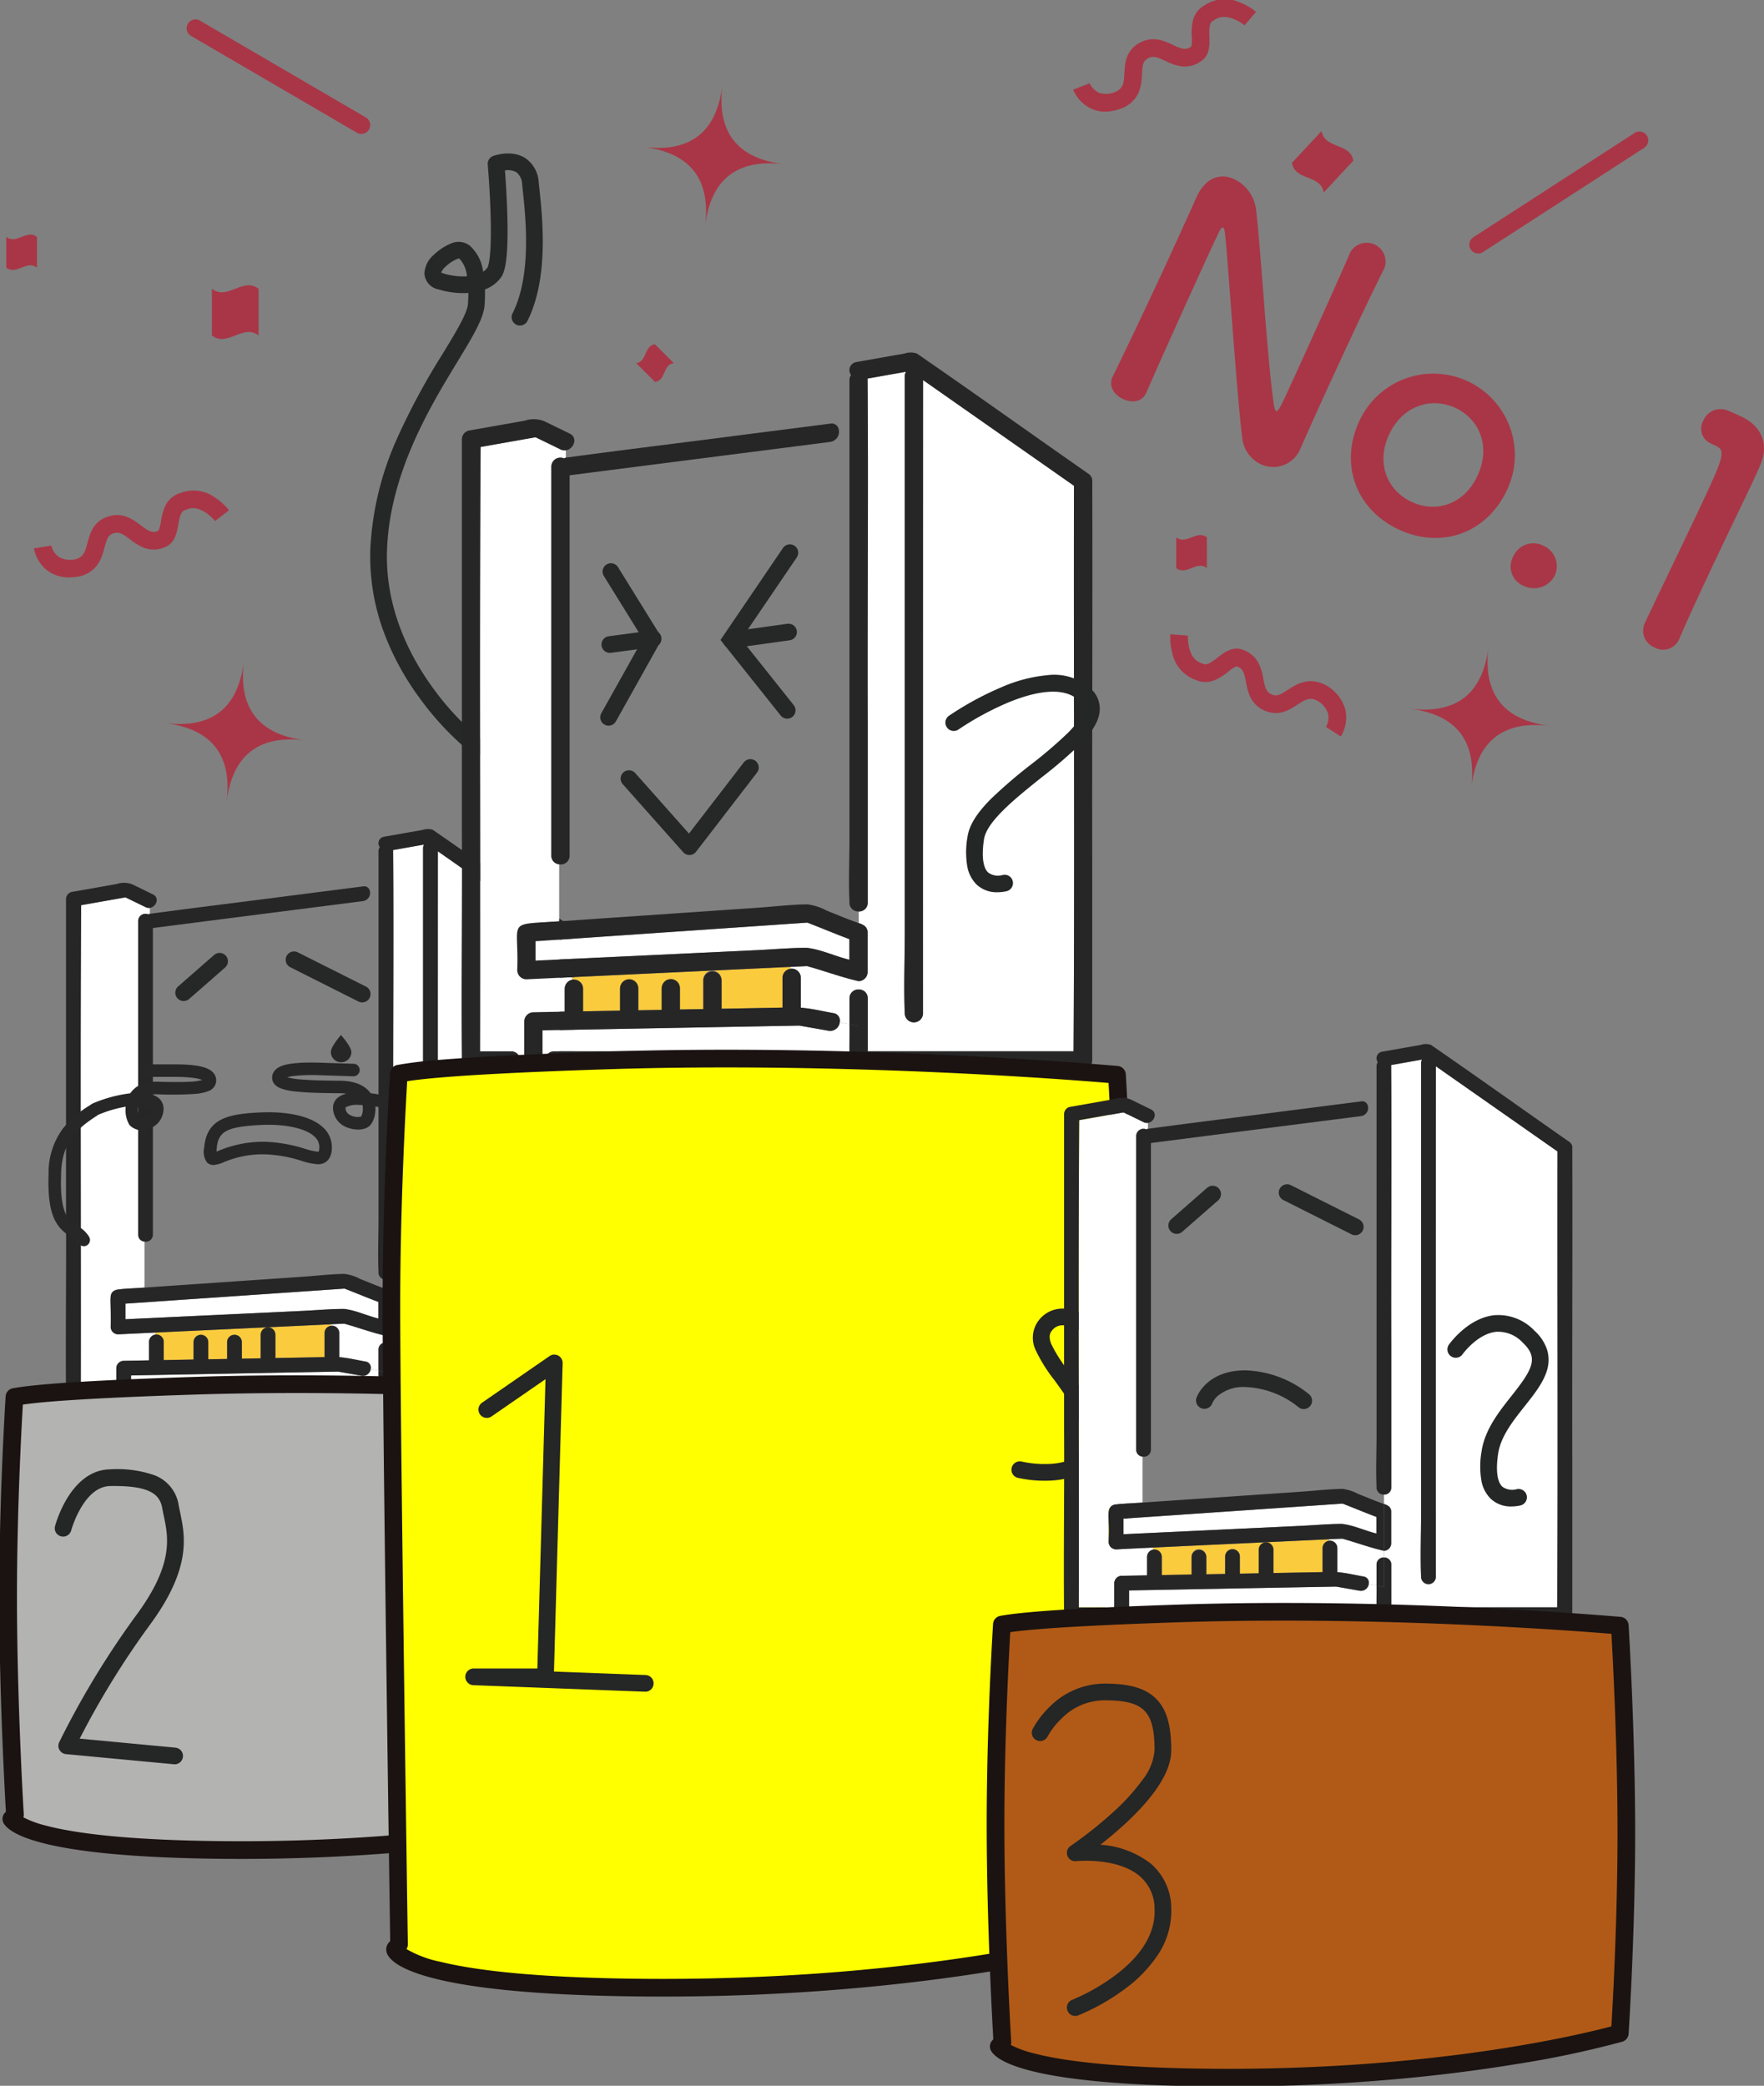 <svg xmlns="http://www.w3.org/2000/svg" xmlns:xlink="http://www.w3.org/1999/xlink" width="299.564" height="354.164"><rect width="100%" height="100%" fill="#808080" stroke="none"/><defs><clipPath id="a"><rect width="299.564" height="354.164" fill="none"/></clipPath><clipPath id="b"><rect width="24.068" height="24.068" transform="translate(0 23.888) rotate(-82.998)" fill="none"/></clipPath><clipPath id="c"><rect width="24.068" height="24.068" transform="translate(0 23.889) rotate(-83.002)" fill="none"/></clipPath><clipPath id="d"><rect width="24.068" height="24.068" transform="translate(0 23.888) rotate(-83)" fill="none"/></clipPath></defs><g clip-path="url(#a)"><path d="M63.762,245.126c-.149-.033-.145,0,0,0" transform="translate(-5.288 -20.364)" fill="#fff"/><path d="M21.288,240.374a1.263,1.263,0,0,1-1.251-1.251V234a1.275,1.275,0,0,1,1.251-1.251l4.491-.308v-7.811a1.161,1.161,0,0,1-1.071-1.194V170.192a1.238,1.238,0,0,1,1.734-1.122,1.355,1.355,0,0,1,.248-.1v-1.008a1.268,1.268,0,0,1-.734-.124l-3.408-1.661-7.522,1.33c-.182,27.571-.007,55.148-.066,82.723H19.22a1.2,1.2,0,0,1,1.194,1.433h.946a1.151,1.151,0,0,1-.373-.888V246.13a1.27,1.27,0,0,1,1.251-1.251l4.3-.08v-3.145a1.256,1.256,0,0,1,1.06-1.225v-.352l-6.314.3" transform="translate(-1.241 -13.806)" fill="#fff"/><path d="M39.547,246.137l-10.8.509V247a1.245,1.245,0,0,1,1.442,1.225v3.1l5.062-.094v-3a1.251,1.251,0,0,1,2.5,0v2.958l3.2-.06v-2.9a1.251,1.251,0,0,1,2.5,0v2.852l3.2-.059v-3.965a1.251,1.251,0,0,1,2.5,0v3.918l8.344-.155v-4.089a1.257,1.257,0,0,1,1.089-1.229v-.258l-19.045.9" transform="translate(-2.388 -20.375)" fill="#fbcb3e"/><path d="M69.372,249.538a1.184,1.184,0,0,1,1.264-1.208v-1.142c-2.379-.535-4.71-1.414-7.069-2.062-.759.03-1.513.066-2.271.1v.257a1.244,1.244,0,0,1,1.412,1.229v4.1c1.495.116,2.973.482,4.449.743a1.031,1.031,0,0,1,.88,1.268l1.335.267Z" transform="translate(-5.093 -20.365)" fill="#fff"/><path d="M66.262,253.791l-1.335-.267a1.334,1.334,0,0,1-1.545,1.144l-3.989-.7q-17.565.323-35.164.649v3.418a1.152,1.152,0,0,1-.373.888h.758a1.2,1.2,0,0,1,1.194-1.433H62.037a1.2,1.2,0,0,1,1.194,1.433h3.05c-.053-1.706,0-3.42-.019-5.128" transform="translate(-1.982 -21.063)" fill="#fff"/><path d="M98.624,170.378,80.295,157.546q.028,43.362-.008,86.738a1.252,1.252,0,0,1-2.5,0c-.145-3.582-.006-7.2,0-10.788V157.027a1.217,1.217,0,0,1,.162-.622l-5.249.928c.129,15.843-.039,31.709.024,47.56v24.169a1.179,1.179,0,0,1-1.237,1.207v1.6a2.666,2.666,0,0,1,.632.271,1.134,1.134,0,0,1,.589,1.042v5.389a1.276,1.276,0,0,1-1.22,1.249v1.142a1.18,1.18,0,0,1,1.237,1.207v7.25H100.9c.164-25.8.006-51.6.059-77.408l-2.33-1.631" transform="translate(-5.939 -12.994)" fill="#fff"/><path d="M62.439,253.972c-.148-.034-.094-.018,0,0" transform="translate(-5.18 -21.099)" fill="#fff"/><path d="M71.368,248.622A1.183,1.183,0,0,0,70.1,249.83v3.555l1.264.253Z" transform="translate(-5.824 -20.656)" fill="#262626"/><path d="M103.335,171.266a1.2,1.2,0,0,0-.582-1.18c-7.814-5.451-15.6-11.025-23.427-16.418a2.617,2.617,0,0,0-1.691,0l-2.538.448-4.079.721a1.113,1.113,0,0,0-.7,1.772,1.2,1.2,0,0,0-.222.722v6.329l.581-.077-.581.077v56.345c0,2.886-.134,5.808,0,8.691a1.2,1.2,0,0,0,1.264,1.332v0a1.18,1.18,0,0,0,1.237-1.208V204.653c-.062-15.851.105-31.717-.023-47.56l5.249-.928a1.216,1.216,0,0,0-.162.622v76.468c-.006,3.585-.146,7.207,0,10.789a1.251,1.251,0,0,0,2.5,0q-.032-43.368.009-86.739l20.659,14.464c-.054,25.8.1,51.607-.06,77.408H72.6v-7.25a1.181,1.181,0,0,0-1.237-1.207v5.015l.456.092-.456-.092v0l-1.264-.252c.017,1.708-.034,3.422.019,5.127h0a1.268,1.268,0,0,0,1.231,1.069h30.735a1.269,1.269,0,0,0,1.251-1.251V223.59c-.043-17.441.065-34.89,0-52.324" transform="translate(-5.819 -12.755)" fill="#262626"/><path d="M26.99,165.453l-3.478-1.694a3.89,3.89,0,0,0-2.675-.074l-7.69,1.359a1.259,1.259,0,0,0-.919,1.206v53.334c.065,10.556-.108,21.121,0,31.672a1.269,1.269,0,0,0,1.252,1.251h5.512a1.16,1.16,0,0,0,1.193-1.069h0a1.2,1.2,0,0,0-1.193-1.433H14.731c.058-27.574-.116-55.152.066-82.723l7.522-1.33,3.408,1.661a1.274,1.274,0,0,0,.734.125v0c1.071-.144,1.721-1.7.529-2.285" transform="translate(-1.013 -13.582)" fill="#262626"/><path d="M62.106,257.845H25.877a1.2,1.2,0,0,0-1.194,1.433H63.3a1.2,1.2,0,0,0-1.194-1.433" transform="translate(-2.05 -21.422)" fill="#262626"/><path d="M24.683,259.408a1.158,1.158,0,0,0,1.194,1.068H62.106a1.16,1.16,0,0,0,1.194-1.068Z" transform="translate(-2.051 -21.552)" fill="#262626"/><path d="M64.877,164.747l-4.725.63,4.725-.63a.96.96,0,0,0-1.1-.6l-12.117,1.551c-8.027,1.049-16.071,2.016-24.09,3.106v0a1.357,1.357,0,0,0-.248.1,1.237,1.237,0,0,0-1.733,1.122v53.243a1.161,1.161,0,0,0,1.07,1.194v0a1.2,1.2,0,0,0,1.431-1.194V171.212l31.248-4,4.44-.568a1.4,1.4,0,0,0,1.1-1.9" transform="translate(-2.126 -13.636)" fill="#262626"/><path d="M21.942,259.408a1.366,1.366,0,0,0,1.755,0Z" transform="translate(-1.823 -21.552)" fill="#262626"/><path d="M62.094,252.329l2.641.528a1.032,1.032,0,0,0-.881-1.268c-1.475-.26-2.954-.627-4.449-.743v-4.1a1.244,1.244,0,0,0-1.411-1.229v0a1.257,1.257,0,0,0-1.09,1.229v4.089l-8.344.155v-3.918a1.251,1.251,0,1,0-2.5,0v3.965l-3.2.06v-2.853a1.251,1.251,0,0,0-2.5,0v2.9l-3.2.06v-2.958a1.251,1.251,0,0,0-2.5,0v3l-5.062.094v-3.1a1.244,1.244,0,0,0-1.441-1.225v0a1.256,1.256,0,0,0-1.06,1.225v3.145l-4.3.081a1.27,1.27,0,0,0-1.251,1.251v4.645a1.151,1.151,0,0,0,.373.888h1.756a1.153,1.153,0,0,0,.372-.888v-3.417q17.579-.331,35.165-.65l3.988.7a1.334,1.334,0,0,0,1.546-1.144Zm-3.046.941c-.094-.018-.148-.034,0,0" transform="translate(-1.789 -20.396)" fill="#262626"/><path d="M63.79,238.626c-.107-.03-.111-.006,0,0" transform="translate(-5.293 -19.824)" fill="#fff"/><path d="M61.732,239.134c-.427-.153-.878-.329-1.294-.5l-37.211,2.552v2.65l30.262-1.426c2.283-.108,4.595-.331,6.881-.325,1.987.234,3.878,1.16,5.823,1.634v-2.822c-1.5-.543-2.979-1.183-4.462-1.76" transform="translate(-1.93 -19.826)" fill="#fff"/><path d="M62.86,236.765a7.628,7.628,0,0,0-2.67-.86c-2.3.034-4.623.317-6.916.474l-27.036,1.855v0c-7.389.476-5.48-.3-5.742,6.682a1.264,1.264,0,0,0,1.251,1.252l6.314-.3v0L57.9,244.464v0c.758-.037,1.511-.072,2.27-.1,2.359.649,4.691,1.527,7.07,2.062v-7.95c-1.48-.505-2.93-1.142-4.385-1.708M60.2,238.4a.2.2,0,0,1-.082-.013.2.2,0,0,0,.082.013m-.022,5.96c-.145,0-.149-.033,0,0m5.789-.87c-1.945-.474-3.836-1.4-5.822-1.634-2.288-.006-4.6.216-6.882.325L23,243.607v-2.65l37.211-2.552c1.918.734,3.824,1.546,5.755,2.263Z" transform="translate(-1.699 -19.599)" fill="#262626"/><path d="M72.116,238.976a2.671,2.671,0,0,0-.633-.271v7.951a1.276,1.276,0,0,0,1.221-1.249v-5.389a1.134,1.134,0,0,0-.589-1.042" transform="translate(-5.939 -19.832)" fill="#262626"/><path d="M86.888,130.769a1.411,1.411,0,0,1-.855-.288,49.085,49.085,0,0,1-8.932-9.44,45.828,45.828,0,0,1-5.977-10.9A36.938,36.938,0,0,1,68.713,95.8,51.748,51.748,0,0,1,73.29,76.865a116.673,116.673,0,0,1,7.763-14.381c2.2-3.624,4.106-6.755,4.233-8.351.054-.673.077-1.307.074-1.9a14.211,14.211,0,0,1-5.1-.613,2.914,2.914,0,0,1-2.361-2.647A4.377,4.377,0,0,1,79.45,45.8a9.556,9.556,0,0,1,2.994-1.98,3.137,3.137,0,0,1,3.138.363,7.071,7.071,0,0,1,2.281,4.446,2.7,2.7,0,0,0,.736-.686c.085-.133.779-1.476.53-9.334-.133-4.2-.47-8.142-.474-8.182a1.418,1.418,0,0,1,.931-1.455c.315-.114,3.144-1.071,5.4.336a5.278,5.278,0,0,1,2.324,4.181l.044.4c.6,5.493,1.726,15.718-1.941,23.057a1.418,1.418,0,1,1-2.536-1.267c3.293-6.593,2.23-16.277,1.659-21.48l-.044-.4a2.651,2.651,0,0,0-1-2.079,3.05,3.05,0,0,0-1.915-.3c.114,1.534.3,4.3.388,7.18.251,8.077-.433,10.116-1.058,10.99a5.934,5.934,0,0,1-2.727,2.044,24.84,24.84,0,0,1-.069,2.733c-.181,2.267-2.05,5.342-4.637,9.6C78.906,71.475,72,82.836,71.547,95.9c-.35,10.07,4.072,18.321,7.843,23.469a46.891,46.891,0,0,0,8.356,8.855,1.418,1.418,0,0,1-.857,2.548Zm-6.14-82a1.634,1.634,0,0,0,.349.145,11.448,11.448,0,0,0,4.025.491,5.083,5.083,0,0,0-1.215-2.937c-.1-.074-.174-.115-.394-.025a6.75,6.75,0,0,0-2.021,1.323A2.852,2.852,0,0,0,80.748,48.766Z" transform="translate(-5.825 -2.49)" fill="#262727"/><path d="M149.465,178.91c-.185-.041-.18,0,0,0" transform="translate(-12.406 -14.863)" fill="#fff"/><path d="M96.774,173.016a1.566,1.566,0,0,1-1.551-1.551v-6.357a1.583,1.583,0,0,1,1.551-1.552l5.571-.381v-9.69A1.44,1.44,0,0,1,101.017,152V85.953a1.535,1.535,0,0,1,2.15-1.393,1.679,1.679,0,0,1,.308-.125v-1.25a1.565,1.565,0,0,1-.911-.155l-4.228-2.058-9.331,1.649c-.226,34.2-.01,68.414-.083,102.622h5.286a1.491,1.491,0,0,1,1.481,1.778h1.175a1.429,1.429,0,0,1-.464-1.1v-5.763a1.577,1.577,0,0,1,1.551-1.552l5.339-.1v-3.9a1.558,1.558,0,0,1,1.316-1.519v-.437l-7.832.37" transform="translate(-7.386 -6.727)" fill="#fff"/><path d="M119.424,180.164l-13.4.632v.436a1.545,1.545,0,0,1,1.79,1.519V186.6l6.279-.116v-3.727a1.552,1.552,0,0,1,3.1,0v3.669l3.97-.073v-3.6a1.552,1.552,0,0,1,3.1,0v3.538l3.97-.074V181.3a1.551,1.551,0,1,1,3.1,0v4.86l10.351-.193v-5.071a1.56,1.56,0,0,1,1.352-1.525v-.319l-23.627,1.113" transform="translate(-8.809 -14.876)" fill="#fbcb3e"/><path d="M156.424,184.385a1.467,1.467,0,0,1,1.569-1.5V181.47c-2.952-.664-5.844-1.753-8.77-2.557-.943.038-1.876.082-2.817.127v.319a1.544,1.544,0,0,1,1.751,1.525v5.087c1.854.143,3.688.6,5.519.921a1.28,1.28,0,0,1,1.092,1.573l1.656.331Z" transform="translate(-12.164 -14.864)" fill="#fff"/><path d="M152.565,189.661l-1.656-.331a1.654,1.654,0,0,1-1.917,1.419l-4.948-.873q-21.789.4-43.622.805v4.24a1.43,1.43,0,0,1-.462,1.1h.94a1.493,1.493,0,0,1,1.481-1.778h44.945a1.491,1.491,0,0,1,1.481,1.778h3.783c-.066-2.116,0-4.243-.024-6.362" transform="translate(-8.305 -15.73)" fill="#fff"/><path d="M192.711,86.183,169.974,70.265q.033,53.791-.011,107.6a1.553,1.553,0,0,1-3.1,0c-.181-4.444-.007-8.937,0-13.384V69.62a1.5,1.5,0,0,1,.2-.77L160.548,70c.16,19.653-.048,39.336.03,59v29.982a1.464,1.464,0,0,1-1.535,1.5v1.983a3.312,3.312,0,0,1,.784.337,1.407,1.407,0,0,1,.731,1.293v6.684a1.582,1.582,0,0,1-1.515,1.549v1.418a1.465,1.465,0,0,1,1.535,1.5v8.994h34.951c.2-32.008.006-64.017.072-96.028l-2.89-2.024" transform="translate(-13.214 -5.72)" fill="#fff"/><path d="M147.823,189.886c-.183-.041-.116-.022,0,0" transform="translate(-12.272 -15.774)" fill="#fff"/><path d="M158.9,183.247a1.47,1.47,0,0,0-1.569,1.5v4.41l1.569.314Z" transform="translate(-13.071 -15.224)" fill="#262626"/><path d="M198.556,87.284a1.485,1.485,0,0,0-.723-1.463c-9.693-6.762-19.353-13.678-29.062-20.368a3.255,3.255,0,0,0-2.1,0l-3.149.557-5.06.894a1.381,1.381,0,0,0-.865,2.2,1.486,1.486,0,0,0-.275.9v7.852l.721-.1-.721.1v69.9c0,3.58-.167,7.2,0,10.781a1.493,1.493,0,0,0,1.569,1.651v0a1.463,1.463,0,0,0,1.535-1.5V128.7c-.078-19.664.13-39.347-.03-59l6.513-1.151a1.5,1.5,0,0,0-.2.77v94.863c-.007,4.446-.18,8.939,0,13.383a1.553,1.553,0,0,0,3.1,0q-.04-53.8.011-107.6l25.628,17.942c-.066,32.011.131,64.021-.072,96.028H160.429v-8.994a1.466,1.466,0,0,0-1.535-1.5v6.222l.565.113-.565-.113v0l-1.569-.315c.021,2.12-.042,4.246.024,6.362h0a1.573,1.573,0,0,0,1.528,1.325H197a1.574,1.574,0,0,0,1.551-1.551v-33.3c-.053-21.635.081-43.281,0-64.91" transform="translate(-13.065 -5.423)" fill="#262626"/><path d="M103.848,80.073l-4.314-2.1a4.825,4.825,0,0,0-3.318-.092l-9.541,1.686a1.561,1.561,0,0,0-1.139,1.5v66.162c.081,13.1-.134,26.2,0,39.291a1.574,1.574,0,0,0,1.551,1.551h6.837a1.439,1.439,0,0,0,1.481-1.325h0a1.491,1.491,0,0,0-1.481-1.778H88.64c.072-34.208-.144-68.419.082-102.622l9.332-1.65,4.228,2.059a1.561,1.561,0,0,0,.91.155v0c1.329-.178,2.136-2.114.657-2.834" transform="translate(-7.103 -6.45)" fill="#262626"/><path d="M147.409,194.69H102.465a1.493,1.493,0,0,0-1.481,1.778H148.89a1.491,1.491,0,0,0-1.481-1.778" transform="translate(-8.389 -16.175)" fill="#262626"/><path d="M100.985,196.629a1.439,1.439,0,0,0,1.481,1.326H147.41a1.441,1.441,0,0,0,1.481-1.326Z" transform="translate(-8.39 -16.336)" fill="#262626"/><path d="M150.848,79.2l-5.861.781,5.861-.781a1.192,1.192,0,0,0-1.36-.75l-15.031,1.924c-9.958,1.3-19.937,2.5-29.885,3.853v0a1.733,1.733,0,0,0-.308.125,1.535,1.535,0,0,0-2.15,1.393v66.049a1.439,1.439,0,0,0,1.328,1.481v0a1.49,1.49,0,0,0,1.776-1.481V87.218l38.764-4.961,5.507-.705a1.742,1.742,0,0,0,1.36-2.354" transform="translate(-8.484 -6.516)" fill="#262626"/><path d="M97.585,196.629a1.7,1.7,0,0,0,2.178,0Z" transform="translate(-8.108 -16.336)" fill="#262626"/><path d="M147.395,187.847l3.276.656a1.281,1.281,0,0,0-1.093-1.573c-1.831-.324-3.665-.778-5.519-.921v-5.087a1.543,1.543,0,0,0-1.751-1.525v0a1.56,1.56,0,0,0-1.352,1.525v5.071l-10.35.193v-4.861a1.552,1.552,0,0,0-3.1,0v4.918l-3.97.073v-3.537a1.552,1.552,0,1,0-3.1,0v3.6l-3.97.074v-3.67a1.551,1.551,0,1,0-3.1,0v3.727l-6.28.116v-3.844a1.545,1.545,0,0,0-1.789-1.52v0a1.559,1.559,0,0,0-1.315,1.52v3.9l-5.339.1a1.577,1.577,0,0,0-1.551,1.551v5.763a1.427,1.427,0,0,0,.463,1.1h2.178a1.427,1.427,0,0,0,.463-1.1v-4.24q21.805-.41,43.622-.805l4.947.873a1.655,1.655,0,0,0,1.918-1.419Zm-3.779,1.167c-.116-.022-.183-.041,0,0" transform="translate(-8.066 -14.902)" fill="#262626"/><path d="M149.5,170.847c-.133-.037-.138-.008,0,0" transform="translate(-12.412 -14.193)" fill="#fff"/><path d="M146.946,171.478c-.53-.191-1.09-.408-1.606-.623L99.179,174.02v3.287l37.54-1.77c2.833-.134,5.7-.41,8.537-.4,2.465.291,4.81,1.44,7.223,2.027v-3.5c-1.862-.674-3.7-1.468-5.535-2.184" transform="translate(-8.24 -14.195)" fill="#fff"/><path d="M148.344,168.538a9.465,9.465,0,0,0-3.312-1.067c-2.853.042-5.734.393-8.58.589l-33.54,2.3v0c-9.166.591-6.8-.365-7.123,8.291a1.568,1.568,0,0,0,1.551,1.552l7.832-.37v0l37.022-1.744v0c.942-.046,1.875-.09,2.818-.127,2.926.8,5.818,1.893,8.77,2.557v-9.862c-1.837-.625-3.635-1.415-5.44-2.118m-3.3,2.029a.235.235,0,0,1-.1-.016.235.235,0,0,0,.1.016m-.027,7.394c-.18,0-.185-.041,0,0m7.182-1.08c-2.412-.588-4.76-1.738-7.223-2.027-2.837-.007-5.7.269-8.537.4l-37.54,1.769v-3.286l46.161-3.166c2.379.911,4.743,1.918,7.14,2.808Z" transform="translate(-7.954 -13.914)" fill="#262626"/><path d="M159.827,171.283a3.317,3.317,0,0,0-.785-.337v9.862a1.582,1.582,0,0,0,1.516-1.549v-6.684a1.407,1.407,0,0,0-.731-1.293" transform="translate(-13.213 -14.202)" fill="#262626"/><path d="M15.06,228.069a1.063,1.063,0,0,1-.932-.55,3.114,3.114,0,0,0-1.239-1.067,6.462,6.462,0,0,1-2.762-2.86c-.829-1.716-1.168-4.24-1.034-7.715a12.547,12.547,0,0,1,2.471-7.824,17.741,17.741,0,0,1,4.521-3.893l.362-.242a1.062,1.062,0,0,1,.172-.094,23.494,23.494,0,0,1,6.01-1.665q.163-.021.334-.04c.688-1.019,2.024-2.042,4.614-1.968,1.868.054,3.991.095,5.575,0a9.048,9.048,0,0,0,2.031-.293c-.468-.209-1.686-.533-4.728-.533h-.019l-4.733,0a1.063,1.063,0,0,1,0-2.126l4.734,0h.022c3.74,0,5.712.425,6.592,1.419a1.941,1.941,0,0,1,.488,1.562,1.966,1.966,0,0,1-1.379,1.583,7.808,7.808,0,0,1-2.141.452,57.227,57.227,0,0,1-6.5.065,5.911,5.911,0,0,0-.9.038,3.506,3.506,0,0,1,.961.455,2.316,2.316,0,0,1,1.03,2.081,3.623,3.623,0,0,1-.879,2.236,3.741,3.741,0,0,1-1.741,1.1,2.923,2.923,0,0,1-3.172-.7,4.947,4.947,0,0,1-.625-3.1,21.289,21.289,0,0,0-4.645,1.363l-.285.19c-2.672,1.779-6,3.993-6.045,9.981q0,.016,0,.033c-.122,3.126.148,5.326.823,6.723a4.411,4.411,0,0,0,1.969,1.979,5.059,5.059,0,0,1,1.98,1.848,1.063,1.063,0,0,1-.93,1.576Zm9.448-21.892a1.668,1.668,0,0,0,1.19-.158,1.428,1.428,0,0,0,.79-1.278c0-.094,0-.14-.122-.226a3.753,3.753,0,0,0-1.994-.354A3.634,3.634,0,0,0,24.508,206.177Z" transform="translate(-0.841 -16.472)" fill="#272728"/><path d="M75.75,228.306a1.063,1.063,0,0,1-.87-1.672,4.735,4.735,0,0,1,2.011-1.58,2.478,2.478,0,0,0,1.477-1.382c.535-1.2.781-3.325.753-6.5q0-.019,0-.039c.145-5.27-1.557-8.83-5.356-11.2a28.969,28.969,0,0,0-5.742-1.606,5.318,5.318,0,0,1-.05,1.222,3.867,3.867,0,0,1-.822,1.963c-.842.9-2.563.887-3.828.406a3.611,3.611,0,0,1-2.49-3.3,2.224,2.224,0,0,1,1-1.925,3.844,3.844,0,0,1,1.273-.544,8.539,8.539,0,0,0-1.087-.074c-2.751-.019-5.575-.07-7.6-.3a10.24,10.24,0,0,1-2.411-.51c-1.146-.441-1.45-1.132-1.5-1.633a1.859,1.859,0,0,1,.5-1.479c.672-.724,2.121-1.439,7.767-1.259l5.563.18a1.063,1.063,0,1,1-.069,2.125l-5.563-.18a29.915,29.915,0,0,0-4.491.119,6.769,6.769,0,0,0-1.163.235,12.994,12.994,0,0,0,2.321.362c1.889.166,4.428.2,6.662.22,2.913.021,4.413,1.039,5.183,2.12l.295.037a30.769,30.769,0,0,1,7.128,1.893,1.063,1.063,0,0,1,.16.08,12.872,12.872,0,0,1,4.6,4.633,16,16,0,0,1,1.847,8.462c.03,3.528-.268,5.87-.938,7.37a4.519,4.519,0,0,1-2.482,2.424,2.721,2.721,0,0,0-1.2.89A1.062,1.062,0,0,1,75.75,228.306Zm-10.6-24.251a4.12,4.12,0,0,0-2.107.378c-.092.064-.091.082-.09.126a1.351,1.351,0,0,0,.824,1.235,2.531,2.531,0,0,0,1.83.244,2.97,2.97,0,0,0,.227-1.964Q65.472,204.055,65.154,204.055Z" transform="translate(-4.284 -16.443)" fill="#272728"/><path transform="translate(-2.876 -15.825)" fill="#262727"/><path transform="translate(-4.405 -15.727)" fill="#262727"/><path d="M0,6.756a1.414,1.414,0,0,1-1.068-.484,1.417,1.417,0,0,1,.134-2l6.1-5.338a1.417,1.417,0,0,1,2,.134,1.417,1.417,0,0,1-.134,2L.933,6.405A1.412,1.412,0,0,1,0,6.756Z" transform="translate(31.188 163.223)" fill="#262727"/><path d="M11.57,7.237a1.412,1.412,0,0,1-.636-.151L-.637,1.266a1.417,1.417,0,0,1-.63-1.9,1.418,1.418,0,0,1,1.9-.63L12.208,4.552a1.418,1.418,0,0,1-.638,2.684Z" transform="translate(49.936 162.971)" fill="#262727"/><path d="M48.815,206.074c.154,0,.311,0,.465,0,2.431.042,6.84.462,9.055,2.81a4.458,4.458,0,0,1,1.249,3.307,3.123,3.123,0,0,1-.616,1.954,2.175,2.175,0,0,1-1.761.751,10.888,10.888,0,0,1-2.769-.577,22.966,22.966,0,0,0-6.238-1.107l-.3,0c-.14,0-.271,0-.4,0a17.175,17.175,0,0,0-6.239,1.327,5.239,5.239,0,0,1-1.769.486,1.5,1.5,0,0,1-1.137-.479,3.123,3.123,0,0,1-.441-2.482c.422-5.1,4.377-5.7,9.5-5.962C47.88,206.086,48.351,206.074,48.815,206.074Zm8.533,6.688a1.773,1.773,0,0,0,.111-.656,2.316,2.316,0,0,0-.672-1.76c-1.209-1.282-4.029-2.083-7.544-2.143-.568-.01-1.149,0-1.719.029-5.778.291-7.248,1.078-7.491,4.014-.017.2-.026.368-.031.5.161-.059.335-.126.493-.187a19.335,19.335,0,0,1,6.951-1.469c.146,0,.3-.006.453-.006l.333,0a25.123,25.123,0,0,1,6.791,1.189,10.3,10.3,0,0,0,2.181.494A.769.769,0,0,0,57.348,212.762Z" transform="translate(-3.235 -17.209)" fill="#272728"/><path d="M62.991,191.674s1.793,1.979,1.776,2.941a1.745,1.745,0,0,1-3.489-.059c.017-.964,1.713-2.883,1.713-2.883" transform="translate(-5.091 -15.925)" fill="#272728"/><path d="M41.089,335.44c-2.076,0-4.188-.02-6.278-.059-12.335-.232-21.5-1.12-27.253-2.639-4.5-1.189-5.375-2.369-5.509-2.606l.613-.68-.057-.959c-.045-.759-1.106-18.8-1.106-36.073,0-15.792.9-31.094,1.076-33.921.977-.182,2.7-.422,5.709-.678,5.3-.448,13.492-.856,24.361-1.211,5.665-.185,11.646-.279,17.778-.279,28.66,0,53.427,2.042,57.092,2.358.2,3.431,1.109,19.628,1.109,35.167,0,15.571-.91,30.854-1.109,34.033a166.222,166.222,0,0,1-17.862,3.769c-6.676,1.1-13.715,1.97-20.924,2.6-9.009.783-18.309,1.18-27.641,1.18" transform="translate(-0.125 -21.297)" fill="#b3b3b2"/><path d="M41.089,336.94c-2.062,0-4.183-.02-6.306-.059-12.457-.234-21.746-1.139-27.608-2.688-4.426-1.17-5.94-2.45-6.431-3.317a1.5,1.5,0,0,1,.192-1.743l.193-.214-.02-.332C1.063,327.822,0,309.662,0,292.425c0-15.787.9-31.1,1.079-34.014A1.5,1.5,0,0,1,2.3,257.029c1.315-.244,3.285-.479,5.856-.7,5.332-.451,13.554-.861,24.439-1.216,5.671-.186,11.669-.28,17.827-.28,28.4,0,52.648,1.969,57.221,2.364a1.5,1.5,0,0,1,1.368,1.406c.186,3.142,1.111,19.608,1.111,35.256s-.927,31.173-1.112,34.127a1.5,1.5,0,0,1-1.079,1.346A166.617,166.617,0,0,1,89.9,333.145c-6.708,1.1-13.786,1.98-21.037,2.61C59.807,336.541,50.464,336.94,41.089,336.94ZM4.1,329.886a17.114,17.114,0,0,0,3.842,1.406c5.631,1.488,14.681,2.36,26.9,2.589,2.1.039,4.207.058,6.25.058,9.289,0,18.545-.4,27.511-1.174,7.176-.623,14.177-1.492,20.811-2.582,8.63-1.417,14.441-2.859,16.673-3.452.276-4.611,1.041-18.7,1.041-32.871,0-14.031-.749-28.731-1.031-33.782-6.782-.558-29.445-2.244-55.669-2.244-6.125,0-12.09.094-17.729.278-10.833.354-19,.76-24.283,1.207-2.037.173-3.447.337-4.41.473-.274,4.692-1,18.473-1,32.631,0,17.149,1.058,35.223,1.1,35.984l.057.959A1.5,1.5,0,0,1,4.1,329.886Z" transform="translate(-0.125 -21.297)" fill="#1a1311"/><path d="M30.636,322.314q-.067,0-.134-.006l-18.331-1.722a1.418,1.418,0,0,1-1.138-2.039,146.5,146.5,0,0,1,12.983-21.424l.007-.01c6.5-8.742,5.533-13.317,4.759-16.994-.1-.451-.185-.877-.262-1.309-.419-2.33-2.082-3.858-8.831-3.744-1.844.032-3.5,1.246-4.924,3.609a17.387,17.387,0,0,0-1.717,3.963,1.418,1.418,0,0,1-2.741-.723c.1-.391,2.6-9.568,9.335-9.683a19.128,19.128,0,0,1,7.576,1.008,6.455,6.455,0,0,1,4.093,5.069c.07.391.156.8.246,1.227.844,4.01,2,9.5-5.255,19.265a143.691,143.691,0,0,0-11.8,19.158l16.264,1.528a1.418,1.418,0,0,1-.131,2.829Z" transform="translate(-0.97 -22.735)" fill="#252626"/><path d="M206.048,66.682c2.49-5.093,5.349-11.107,8.018-16.844,2.322-4.99,4.476-9.752,6.168-13.517l.092-.2c1.626-3.493,4.222-3.983,6.417-2.963a6.645,6.645,0,0,1,3.636,4.969c.823,6.452,1.911,25.9,3.057,33.347.091.587.224.953.373,1.022s.419.012,1.325-1.933c2.182-4.69,9.275-20.325,11.26-24.986a3.206,3.206,0,0,1,5.834,2.594l-.047.1c-1.725,3.446-4.025,8.262-6.347,13.25-2.948,6.336-5.94,12.9-7.86,17.282-.023.05-.045.1-.045.1a4.975,4.975,0,0,1-6.746,2.627,5.607,5.607,0,0,1-3.13-4.49c-.916-7.163-2.307-28.567-2.887-34.36-.061-.393-.109-1.2-.359-1.319-.3-.139-.531.359-1.6,2.654C220.795,49.2,214.1,63.992,211.785,69.35l-.047.1c-.743,1.6-2.488,1.694-3.934,1.021s-2.522-2.145-1.779-3.74Z" transform="translate(-17.097 -2.716)" fill="#a93646"/><path d="M251.648,77.183a13.84,13.84,0,1,1,25.1,11.677c-3.505,7.533-11.261,10.115-18.4,6.8s-10.205-10.939-6.7-18.473M271.7,86.515c2.3-4.939.345-9.611-3.746-11.515s-8.973-.412-11.271,4.528c-2.275,4.889-.3,9.511,3.842,11.438s8.9.438,11.174-4.451" transform="translate(-20.787 -5.735)" fill="#a93646"/><path d="M282.124,107.9a3.557,3.557,0,0,1-1.868-5.116,3.734,3.734,0,0,1,5.071-1.769A3.793,3.793,0,0,1,287.313,106a3.954,3.954,0,0,1-5.19,1.894" transform="translate(-23.245 -8.361)" fill="#a93646"/><path d="M306.264,116.235a3.061,3.061,0,0,1-1.667-4.113c2.158-4.641,7.3-15.174,10.366-21.76,3.25-6.984,3.257-7.65,1.56-8.438l-.448-.209-.249-.116a2.738,2.738,0,0,1-1.314-3.827,3.2,3.2,0,0,1,4.01-1.837c1.021.414,1.42.6,2.468,1.087,3.442,1.6,4.685,4.669,3.3,8.03-.251.673-.668,1.571-1.18,2.668-1.857,3.991-5.116,10.607-8.437,17.741-1.439,3.094-2.9,6.237-4.241,9.376l-.047.1a2.961,2.961,0,0,1-4.123,1.3" transform="translate(-25.282 -6.293)" fill="#a93646"/><path d="M144.932,130.536a1.415,1.415,0,0,1-1.11-.535L133.6,117.169l10.609-15.609a1.417,1.417,0,1,1,2.345,1.594l-9.435,13.883,8.917,11.2a1.418,1.418,0,0,1-1.108,2.3Z" transform="translate(-11.246 -8.504)" fill="#262727"/><path d="M0,2.775A1.418,1.418,0,0,1-1.4,1.552,1.417,1.417,0,0,1-.2-.047L9.558-1.4A1.418,1.418,0,0,1,11.157-.2,1.417,1.417,0,0,1,9.949,1.4L.2,2.761A1.43,1.43,0,0,1,0,2.775Z" transform="translate(124.157 107.32)" fill="#262727"/><path d="M126.764,156.988a1.417,1.417,0,0,1-1.06-.476l-10.24-11.524a1.418,1.418,0,1,1,2.119-1.883l9.1,10.244,9.33-12.114a1.418,1.418,0,0,1,2.246,1.73l-10.375,13.471a1.417,1.417,0,0,1-1.073.552Z" transform="translate(-9.681 -11.806)" fill="#262727"/><path d="M112.715,132.016a1.418,1.418,0,0,1-1.236-2.11l7.058-12.611-6.606-10.663a1.418,1.418,0,1,1,2.41-1.493l7.046,11.373a1.417,1.417,0,0,1,.032,1.439l-7.466,13.34A1.417,1.417,0,0,1,112.715,132.016Z" transform="translate(-9.365 -8.797)" fill="#262727"/><path d="M0,2.4a1.418,1.418,0,0,1-1.4-1.23A1.418,1.418,0,0,1-.188-.423l7.355-.982A1.417,1.417,0,0,1,8.76-.188,1.418,1.418,0,0,1,7.542,1.405L.188,2.387A1.432,1.432,0,0,1,0,2.4Z" transform="translate(103.561 108.462)" fill="#262727"/><path d="M184.028,162.019a4.96,4.96,0,0,1-3.493-1.3,5.73,5.73,0,0,1-1.6-3.12,14.7,14.7,0,0,1,.049-5.029c.3-1.942,1.556-3.969,3.952-6.381a83.133,83.133,0,0,1,6.851-5.886,75.372,75.372,0,0,0,6.265-5.369c1.658-1.678,2.519-3.032,2.561-4.023a1.788,1.788,0,0,0-.692-1.44c-2.826-2.68-8.118-1.294-12.061.341a50.461,50.461,0,0,0-8.407,4.564,1.417,1.417,0,1,1-1.623-2.325,52.623,52.623,0,0,1,8.944-4.858,25.127,25.127,0,0,1,7.794-2.036,9.285,9.285,0,0,1,7.3,2.257,4.589,4.589,0,0,1,1.573,3.617c-.074,1.765-1.147,3.638-3.376,5.9a77.207,77.207,0,0,1-6.511,5.591c-4.359,3.488-9.3,7.441-9.772,10.487-.435,2.811-.187,4.819.7,5.656a2.822,2.822,0,0,0,2.462.422,1.418,1.418,0,1,1,.587,2.773A7.271,7.271,0,0,1,184.028,162.019Z" transform="translate(-14.676 -10.513)" fill="#252626"/><path d="M118.6,353.807c-2.405,0-4.848-.023-7.262-.068-13.743-.259-24.114-1.223-30.826-2.87-6.2-1.519-7.225-3.118-7.368-3.423a.28.28,0,0,1,.048-.337l.6-.658-.013-.9c-.052-3.557-1.284-87.339-1.284-107.447,0-18.86,1.111-37.114,1.263-39.5a65.562,65.562,0,0,1,6.726-.824c6.123-.525,15.662-1,28.352-1.417,6.55-.214,13.467-.322,20.557-.322,18.666,0,35.763.754,46.821,1.386,10.828.619,18.131,1.246,19.5,1.366.192,3.191,1.3,22.483,1.3,40.972,0,20.127-1.314,39.853-1.328,40.05l0,.077v.077c0,.593-.2,16.556-.5,32.254-.179,9.306-.362,16.9-.544,22.585-.2,6.346-.377,9.278-.491,10.632-2.709.718-9.4,2.367-19.338,4-7.724,1.269-15.871,2.28-24.213,3-10.425.906-21.188,1.365-31.989,1.365" transform="translate(-6.023 -16.287)" fill="#ff0"/><path d="M118.6,355.307c-2.411,0-4.863-.023-7.29-.068-13.858-.261-24.34-1.241-31.155-2.913-5.955-1.46-7.838-3.112-8.369-4.242l0-.005a1.772,1.772,0,0,1,.226-1.893q.033-.043.07-.083l.2-.221,0-.312c-.131-8.944-1.284-87.921-1.284-107.469,0-19.079,1.136-37.552,1.266-39.6a1.5,1.5,0,0,1,1.2-1.376,68.989,68.989,0,0,1,6.89-.848c6.152-.528,15.718-1.006,28.431-1.421,6.565-.214,13.5-.323,20.606-.323,18.707,0,35.833.755,46.906,1.389,10.788.617,18.172,1.249,19.543,1.37a1.5,1.5,0,0,1,1.366,1.4c.218,3.623,1.3,22.629,1.3,41.062,0,20-1.3,39.644-1.331,40.146l0,.058c0,.6-.2,16.587-.5,32.283-.178,9.277-.361,16.882-.544,22.6-.207,6.456-.384,9.388-.5,10.71a1.5,1.5,0,0,1-1.11,1.323c-2.474.656-9.326,2.362-19.479,4.03-7.755,1.274-15.94,2.29-24.326,3.019C140.249,354.845,129.443,355.307,118.6,355.307ZM75.06,347.244a18.825,18.825,0,0,0,5.808,2.168c6.6,1.619,16.861,2.571,30.5,2.827,2.408.045,4.842.068,7.234.068,10.758,0,21.476-.457,31.859-1.36,8.311-.723,16.42-1.729,24.1-2.991,8.848-1.454,15.138-2.931,18.164-3.7.106-1.614.248-4.466.409-9.5.182-5.709.365-13.3.543-22.565.3-15.68.5-31.634.5-32.228v-.075q0-.045,0-.089l0-.077v-.015c.013-.191,1.324-20.009,1.324-39.946,0-16.735-.9-33.954-1.222-39.587-2.808-.234-9.338-.748-18.161-1.253-11.034-.631-28.1-1.384-46.735-1.384-7.076,0-13.976.108-20.508.321-12.66.413-22.173.889-28.273,1.412-2.587.222-4.3.433-5.429.605-.284,4.761-1.187,21.253-1.187,38.225,0,19.526,1.152,98.483,1.283,107.421l.013.907A1.5,1.5,0,0,1,75.06,347.244Z" transform="translate(-6.023 -16.287)" fill="#1a1311"/><path d="M116.889,308.224h-.055L87.7,307.116a1.417,1.417,0,0,1,.054-2.834H98.546l1.38-49.127-9.161,6.326a1.417,1.417,0,1,1-1.611-2.333l11.461-7.915a1.417,1.417,0,0,1,2.222,1.206L101.367,304.8l15.574.592a1.418,1.418,0,0,1-.053,2.834Z" transform="translate(-7.29 -20.97)" fill="#252626"/><path d="M223.063,260.434a1.419,1.419,0,0,1-1.34-1.881c.066-.19,1.681-4.646,8.267-4.653h.049a18.019,18.019,0,0,1,10.731,4.006,1.418,1.418,0,1,1-1.784,2.2,15.274,15.274,0,0,0-9.018-3.375,6.8,6.8,0,0,0-4.612,1.487,3.826,3.826,0,0,0-.953,1.257A1.418,1.418,0,0,1,223.063,260.434Z" transform="translate(-18.532 -21.212)" fill="#262727"/><path transform="translate(-18.157 -19.407)" fill="#262727"/><path transform="translate(-19.686 -19.309)" fill="#262727"/><path d="M0,6.756a1.414,1.414,0,0,1-1.068-.484,1.417,1.417,0,0,1,.134-2l6.1-5.338a1.417,1.417,0,0,1,2,.134,1.417,1.417,0,0,1-.134,2L.933,6.405A1.412,1.412,0,0,1,0,6.756Z" transform="translate(199.832 202.757)" fill="#262727"/><path d="M11.57,7.237a1.412,1.412,0,0,1-.636-.151L-.637,1.266a1.417,1.417,0,0,1-.63-1.9,1.417,1.417,0,0,1,1.9-.63L12.208,4.552a1.418,1.418,0,0,1-.638,2.684Z" transform="translate(218.581 202.505)" fill="#262727"/></g><g transform="translate(107.796 13.015)"><g transform="translate(0 0)" clip-path="url(#b)"><path d="M129.641,39.682q1.466-11.944-10.478-13.412,11.944,1.468,13.411-10.477-1.466,11.944,10.478,13.41-11.944-1.466-13.411,10.478" transform="translate(-117.696 -14.327)" fill="#a93646"/></g></g><g transform="translate(237.898 108.39)"><g transform="translate(0 0)" clip-path="url(#c)"><path d="M271.53,143.7q1.466-11.944-10.478-13.412,11.944,1.468,13.411-10.477Q273,131.755,284.94,133.221,273,131.755,271.53,143.7" transform="translate(-259.586 -118.344)" fill="#a93646"/></g></g><g transform="translate(26.538 110.836)"><g transform="translate(0)" clip-path="url(#d)"><path d="M41.02,146.367q1.466-11.944-10.478-13.412,11.944,1.468,13.411-10.477-1.466,11.944,10.478,13.41-11.944-1.466-13.411,10.478" transform="translate(-29.076 -121.012)" fill="#a93646"/></g></g><g clip-path="url(#a)"><path d="M124.215,66.961c-1.9.231-1.3,2.956-3.194,3.194l-3.2-3.2c1.894-.235,1.3-2.96,3.194-3.194Z" transform="translate(-9.789 -5.298)" fill="#a93646"/><path d="M223.053,104.694c-1.742-1.356-3.478,1.356-5.216,0V99.478c1.742,1.356,3.478-1.356,5.216,0Z" transform="translate(-18.098 -8.232)" fill="#a93646"/><path d="M6.372,49.054c-1.743-1.356-3.478,1.356-5.217,0V43.838c1.743,1.356,3.478-1.356,5.217,0Z" transform="translate(-0.096 -3.61)" fill="#a93646"/><path d="M47.174,61.358c-2.643-2.062-5.287,2.062-7.93,0V53.427c2.643,2.062,5.287-2.062,7.93,0Z" transform="translate(-3.26 -4.389)" fill="#a93646"/><path d="M244.672,34.7c-.491-3.079-4.9-1.951-5.393-5.029l5.032-5.4c.488,3.082,4.9,1.953,5.393,5.03Z" transform="translate(-19.88 -2.017)" fill="#a93646"/><path d="M28.162,17.932a1.493,1.493,0,0,1-.755-.2L-.756,1.3A1.5,1.5,0,0,1-1.3-.756,1.5,1.5,0,0,1,.756-1.3L28.919,15.137a1.5,1.5,0,0,1-.757,2.8Z" transform="translate(33.198 4.799)" fill="#a93646"/><path d="M0,19.208a1.5,1.5,0,0,1-1.261-.686,1.5,1.5,0,0,1,.445-2.074L26.565-1.26a1.5,1.5,0,0,1,2.074.445,1.5,1.5,0,0,1-.445,2.074L.815,18.967A1.493,1.493,0,0,1,0,19.208Z" transform="translate(251.03 23.834)" fill="#a93646"/><path d="M12.4,105.723A6.047,6.047,0,0,1,8.9,104.7a6.229,6.229,0,0,1-2.488-3.9l2.962-.479,0-.015a3.3,3.3,0,0,0,1.251,1.936,3.922,3.922,0,0,0,3,.352c1.213-.4,1.47-1.174,1.885-2.728s.977-3.667,3.519-4.483c2.495-.8,4.254.526,5.538,1.5,1.383,1.044,1.964,1.372,2.991.915a5.5,5.5,0,0,0,.425-1.578,9.8,9.8,0,0,1,.735-2.615,4.069,4.069,0,0,1,2.548-2.2,6.178,6.178,0,0,1,5.953.8,10.405,10.405,0,0,1,2.329,2.117l-2.374,1.835,0,0c-.024-.03-2.4-3.005-4.81-1.96l-.094.041-.1.028c-.711.2-.933.795-1.237,2.486-.246,1.366-.551,3.065-2.129,3.776a4.731,4.731,0,0,1-3.621.2,9.153,9.153,0,0,1-2.428-1.452c-1.279-.966-1.892-1.33-2.812-1.034-.9.289-1.126.855-1.537,2.4-.444,1.666-1.052,3.948-3.966,4.844l-.066.02-.068.014A9.33,9.33,0,0,1,12.4,105.723Z" transform="translate(-0.656 -7.682)" fill="#a93646"/><path d="M245.844,134.829l-2.521-1.627-.008.013a3.3,3.3,0,0,0,.367-2.275,3.921,3.921,0,0,0-1.994-2.271c-1.166-.518-1.878-.113-3.226.764s-3.18,2.068-5.614.974c-2.388-1.074-2.806-3.237-3.111-4.817-.328-1.7-.54-2.333-1.609-2.682a5.5,5.5,0,0,0-1.372.888,9.792,9.792,0,0,1-2.3,1.45,4.069,4.069,0,0,1-3.366-.071,6.176,6.176,0,0,1-3.887-4.575,10.4,10.4,0,0,1-.312-3.13l2.991.226v-.006c0,.038-.231,3.836,2.26,4.675l.1.033.092.046c.662.329,1.226.034,2.583-1.018,1.1-.85,2.46-1.907,4.107-1.379a4.73,4.73,0,0,1,2.826,2.273,9.152,9.152,0,0,1,.831,2.7c.3,1.573.515,2.253,1.4,2.649.863.388,1.409.118,2.748-.753,1.445-.94,3.424-2.227,6.187-.942l.063.029.06.035a6.783,6.783,0,0,1,3.47,4.227A6.227,6.227,0,0,1,245.844,134.829Z" transform="translate(-18.143 -9.769)" fill="#a93646"/><path d="M204.331,19.085a5.7,5.7,0,0,1-2.207-.433,6.228,6.228,0,0,1-3.242-3.3l2.8-1.083-.006-.014a3.3,3.3,0,0,0,1.625,1.634,3.921,3.921,0,0,0,3.01-.278c1.1-.64,1.2-1.454,1.278-3.06s.2-3.789,2.511-5.114c2.274-1.3,4.269-.367,5.726.315,1.569.734,2.2.935,3.115.275a5.5,5.5,0,0,0,.088-1.632,9.793,9.793,0,0,1,.176-2.709,4.068,4.068,0,0,1,2.035-2.681,6.178,6.178,0,0,1,5.987-.456,10.4,10.4,0,0,1,2.717,1.587L228,4.425l0,0c-.029-.025-2.968-2.442-5.112-.919l-.083.059-.091.047c-.655.342-.748.971-.694,2.688.043,1.387.1,3.112-1.3,4.134a4.729,4.729,0,0,1-3.5.95,9.15,9.15,0,0,1-2.675-.917c-1.451-.679-2.126-.908-2.964-.428-.821.47-.923,1.07-1.006,2.665-.089,1.722-.211,4.08-2.874,5.561l-.061.034-.064.028A8.1,8.1,0,0,1,204.331,19.085Z" transform="translate(-16.64 -0.125)" fill="#a93646"/><path d="M193.128,271.691a20.85,20.85,0,0,1-4.645-.505,1.418,1.418,0,0,1,.709-2.745,18.467,18.467,0,0,0,4.224.413c2.271-.037,4-.517,5-1.387a3.738,3.738,0,0,0,1.054-3.491c-.391-3.409-2.7-6.584-4.736-9.385a26.015,26.015,0,0,1-3.121-4.988,4.834,4.834,0,0,1,.616-5.315A5.062,5.062,0,0,1,196,242.464c1.844-.057,3.965.765,6.305,2.446a23.494,23.494,0,0,1,2.866,2.43,1.418,1.418,0,0,1-2.033,1.976c-1.117-1.146-4.559-4.1-7.052-4.018a2.209,2.209,0,0,0-1.7.834c-.395.461-.686,1.071-.144,2.4a24.379,24.379,0,0,0,2.788,4.391c2.242,3.084,4.783,6.579,5.259,10.729a6.456,6.456,0,0,1-2.01,5.953c-1.531,1.333-3.823,2.033-6.813,2.083Z" transform="translate(-15.689 -20.262)" fill="#252626"/><path d="M248.607,284.94c-.149-.033-.145,0,0,0" transform="translate(-20.645 -23.672)" fill="#fff"/><path d="M206.133,280.188a1.263,1.263,0,0,1-1.251-1.251v-5.125a1.275,1.275,0,0,1,1.251-1.251l4.491-.308v-7.811a1.161,1.161,0,0,1-1.071-1.194V210.006a1.238,1.238,0,0,1,1.734-1.122,1.356,1.356,0,0,1,.249-.1v-1.008a1.269,1.269,0,0,1-.734-.124l-3.408-1.661-7.522,1.33c-.182,27.571-.007,55.148-.066,82.723h4.261a1.2,1.2,0,0,1,1.194,1.433h.946a1.151,1.151,0,0,1-.373-.888v-4.645a1.27,1.27,0,0,1,1.251-1.251l4.3-.08v-3.145a1.256,1.256,0,0,1,1.059-1.225v-.352l-6.313.3" transform="translate(-16.598 -17.114)" fill="#fff"/><path d="M224.392,285.95l-10.8.509v.352a1.245,1.245,0,0,1,1.442,1.225v3.1l5.062-.094v-3a1.251,1.251,0,1,1,2.5,0v2.958l3.2-.06v-2.9a1.251,1.251,0,1,1,2.5,0v2.852l3.2-.059v-3.965a1.251,1.251,0,0,1,2.5,0v3.918l8.344-.155v-4.089a1.257,1.257,0,0,1,1.089-1.229v-.258l-19.045.9" transform="translate(-17.746 -23.683)" fill="#fbcb3e"/><path d="M254.217,289.352a1.184,1.184,0,0,1,1.264-1.208V287c-2.379-.535-4.71-1.414-7.069-2.062-.759.03-1.513.066-2.271.1v.257a1.244,1.244,0,0,1,1.412,1.229v4.1c1.495.116,2.973.482,4.449.743a1.031,1.031,0,0,1,.88,1.268l1.335.267Z" transform="translate(-20.45 -23.673)" fill="#fff"/><path d="M251.107,293.6l-1.335-.267a1.334,1.334,0,0,1-1.545,1.144l-3.989-.7q-17.565.323-35.164.649v3.418a1.152,1.152,0,0,1-.373.888h.758a1.2,1.2,0,0,1,1.194-1.433h36.229a1.2,1.2,0,0,1,1.194,1.433h3.05c-.053-1.706,0-3.42-.019-5.128" transform="translate(-17.339 -24.371)" fill="#fff"/><path d="M283.469,210.192,265.14,197.36q.028,43.362-.008,86.738a1.252,1.252,0,0,1-2.5,0c-.145-3.581-.006-7.2,0-10.788V196.841a1.216,1.216,0,0,1,.162-.622l-5.249.928c.129,15.843-.039,31.709.024,47.56v24.169a1.179,1.179,0,0,1-1.237,1.207v1.6a2.662,2.662,0,0,1,.632.271,1.134,1.134,0,0,1,.589,1.042v5.389a1.276,1.276,0,0,1-1.22,1.249v1.142a1.18,1.18,0,0,1,1.237,1.207v7.25H285.74c.164-25.8.006-51.6.059-77.408l-2.33-1.631" transform="translate(-21.296 -16.302)" fill="#fff"/><path d="M247.284,293.786c-.149-.034-.094-.018,0,0" transform="translate(-20.537 -24.407)" fill="#fff"/><path d="M256.213,288.435a1.183,1.183,0,0,0-1.264,1.208V293.2l1.264.253Z" transform="translate(-21.182 -23.964)" fill="#262626"/><path d="M288.18,211.08a1.2,1.2,0,0,0-.582-1.18c-7.814-5.451-15.6-11.025-23.427-16.418a2.617,2.617,0,0,0-1.691,0l-2.538.448-4.079.72a1.114,1.114,0,0,0-.7,1.773,1.2,1.2,0,0,0-.222.722v6.329l.581-.077-.581.077v56.345c0,2.886-.134,5.808,0,8.691a1.2,1.2,0,0,0,1.264,1.331v0a1.179,1.179,0,0,0,1.237-1.207V244.467c-.062-15.851.105-31.717-.023-47.56l5.249-.928a1.216,1.216,0,0,0-.162.621v76.469c-.006,3.584-.146,7.207,0,10.789a1.251,1.251,0,0,0,2.5,0q-.032-43.368.009-86.739l20.659,14.463c-.054,25.8.1,51.607-.06,77.408H257.445v-7.25a1.18,1.18,0,0,0-1.237-1.207v5.015l.456.092-.456-.092v0l-1.264-.252c.017,1.708-.034,3.422.019,5.126h0a1.268,1.268,0,0,0,1.231,1.069h30.735a1.269,1.269,0,0,0,1.251-1.251V263.4c-.043-17.441.065-34.89,0-52.324" transform="translate(-21.176 -16.063)" fill="#262626"/><path d="M211.835,205.267l-3.478-1.694a3.89,3.89,0,0,0-2.675-.074l-7.69,1.359a1.259,1.259,0,0,0-.919,1.206V259.4c.065,10.556-.108,21.121,0,31.672a1.269,1.269,0,0,0,1.252,1.251h5.512a1.16,1.16,0,0,0,1.193-1.069h0a1.2,1.2,0,0,0-1.193-1.433h-4.261c.058-27.575-.116-55.152.066-82.723l7.522-1.33,3.408,1.661a1.274,1.274,0,0,0,.734.125v0c1.071-.144,1.721-1.7.529-2.285" transform="translate(-16.37 -16.89)" fill="#262626"/><path d="M246.95,297.659H210.721a1.2,1.2,0,0,0-1.194,1.433h38.617a1.2,1.2,0,0,0-1.194-1.433" transform="translate(-17.407 -24.73)" fill="#262626"/><path d="M209.528,299.222a1.158,1.158,0,0,0,1.194,1.068h36.229a1.16,1.16,0,0,0,1.194-1.068Z" transform="translate(-17.408 -24.86)" fill="#262626"/><path d="M249.722,204.561l-4.725.63,4.725-.63a.96.96,0,0,0-1.1-.6l-12.117,1.551c-8.027,1.049-16.071,2.016-24.09,3.106v0a1.356,1.356,0,0,0-.248.1,1.237,1.237,0,0,0-1.733,1.122v53.243a1.161,1.161,0,0,0,1.07,1.194v0a1.2,1.2,0,0,0,1.431-1.194V211.026l31.248-4,4.44-.568a1.4,1.4,0,0,0,1.1-1.9" transform="translate(-17.483 -16.944)" fill="#262626"/><path d="M206.787,299.222a1.366,1.366,0,0,0,1.755,0Z" transform="translate(-17.18 -24.86)" fill="#262626"/><path d="M246.939,292.143l2.641.528a1.032,1.032,0,0,0-.881-1.268c-1.475-.26-2.954-.627-4.449-.743v-4.1a1.244,1.244,0,0,0-1.411-1.229v0a1.257,1.257,0,0,0-1.09,1.229v4.089l-8.344.155v-3.918a1.251,1.251,0,1,0-2.5,0v3.965l-3.2.06v-2.853a1.251,1.251,0,1,0-2.5,0v2.9l-3.2.06v-2.958a1.251,1.251,0,0,0-2.5,0v3l-5.062.094v-3.1a1.244,1.244,0,0,0-1.441-1.225v0a1.257,1.257,0,0,0-1.06,1.225V291.2l-4.3.081a1.27,1.27,0,0,0-1.251,1.251v4.645a1.151,1.151,0,0,0,.373.888h1.756a1.153,1.153,0,0,0,.372-.888v-3.417q17.579-.331,35.165-.65l3.988.7a1.334,1.334,0,0,0,1.546-1.144Zm-3.046.941c-.094-.018-.149-.034,0,0" transform="translate(-17.146 -23.704)" fill="#262626"/><path d="M248.635,278.44c-.106-.03-.111-.006,0,0" transform="translate(-20.65 -23.132)" fill="#fff"/><path d="M246.577,278.947c-.427-.153-.878-.329-1.294-.5L208.072,281v2.65l30.262-1.426c2.284-.108,4.595-.331,6.881-.325,1.987.234,3.878,1.16,5.823,1.634v-2.822c-1.5-.543-2.979-1.183-4.462-1.76" transform="translate(-17.287 -23.134)" fill="#fff"/><path d="M247.7,276.578a7.628,7.628,0,0,0-2.67-.86c-2.3.034-4.623.317-6.916.474l-27.036,1.855v0c-7.389.476-5.48-.3-5.742,6.682a1.264,1.264,0,0,0,1.251,1.252l6.314-.3v0l29.844-1.407v0c.758-.037,1.511-.072,2.27-.1,2.359.649,4.691,1.527,7.07,2.062v-7.95c-1.48-.505-2.93-1.142-4.385-1.708m-2.664,1.636a.2.2,0,0,1-.082-.013.2.2,0,0,0,.082.013m-.022,5.96c-.145,0-.149-.033,0,0m5.789-.87c-1.945-.474-3.836-1.4-5.822-1.634-2.288-.006-4.6.216-6.882.325l-30.262,1.426v-2.65l37.211-2.552c1.918.734,3.824,1.546,5.755,2.263Z" transform="translate(-17.057 -22.907)" fill="#262626"/><path d="M256.961,278.79a2.672,2.672,0,0,0-.633-.271v7.951a1.276,1.276,0,0,0,1.221-1.249v-5.389a1.134,1.134,0,0,0-.589-1.042" transform="translate(-21.296 -23.14)" fill="#262626"/><path d="M279.058,276.16a4.961,4.961,0,0,1-3.494-1.3,5.729,5.729,0,0,1-1.6-3.12,14.7,14.7,0,0,1,.051-5.029c.565-3.644,2.96-6.664,5.072-9.328,3.562-4.492,4.652-6.432,1.941-9A5.685,5.685,0,0,0,276.5,246.5c-3.216.315-5.72,3.8-5.745,3.837a1.418,1.418,0,0,1-2.319-1.631c.131-.187,3.257-4.573,7.77-5.026a8.447,8.447,0,0,1,6.779,2.638,7.438,7.438,0,0,1,2.184,3.374,6.034,6.034,0,0,1-.1,3.484c-.638,2.035-2.151,3.944-3.753,5.965-1.987,2.506-4.042,5.1-4.492,8-.436,2.81-.189,4.819.7,5.656a2.822,2.822,0,0,0,2.463.422,1.417,1.417,0,0,1,.588,2.773A7.269,7.269,0,0,1,279.058,276.16Z" transform="translate(-22.398 -20.36)" fill="#252626"/><path d="M223.968,377.587c-2.076,0-4.188-.02-6.278-.059-12.335-.232-21.5-1.12-27.253-2.639-4.5-1.189-5.375-2.369-5.509-2.606l.613-.68-.057-.959c-.045-.759-1.106-18.8-1.106-36.072,0-15.792.9-31.094,1.076-33.921.977-.182,2.7-.422,5.709-.678,5.3-.448,13.492-.856,24.361-1.211,5.665-.185,11.646-.279,17.778-.279,28.66,0,53.427,2.041,57.092,2.358.2,3.431,1.109,19.628,1.109,35.167,0,15.571-.91,30.854-1.109,34.033a166.245,166.245,0,0,1-17.862,3.769c-6.676,1.1-13.715,1.97-20.924,2.6-9.009.783-18.309,1.18-27.641,1.18" transform="translate(-15.318 -24.798)" fill="#b15a17"/><path d="M223.968,379.087c-2.063,0-4.185-.02-6.306-.059-12.457-.234-21.746-1.139-27.608-2.688-4.426-1.17-5.94-2.45-6.431-3.317a1.5,1.5,0,0,1,.191-1.743l.193-.214-.02-.332c-.045-.765-1.108-18.925-1.108-36.161,0-15.788.9-31.1,1.079-34.014a1.5,1.5,0,0,1,1.223-1.382c1.315-.244,3.285-.479,5.856-.7,5.332-.451,13.554-.86,24.439-1.216,5.673-.185,11.671-.28,17.827-.28,29.075,0,54.426,2.122,57.221,2.364a1.5,1.5,0,0,1,1.368,1.406c.186,3.142,1.111,19.608,1.111,35.256s-.927,31.173-1.112,34.127a1.5,1.5,0,0,1-1.079,1.346,166.724,166.724,0,0,1-18.036,3.809c-6.708,1.1-13.786,1.98-21.037,2.61C242.687,378.688,233.344,379.087,223.968,379.087Zm-36.989-7.054a17.114,17.114,0,0,0,3.842,1.406c5.631,1.488,14.681,2.36,26.9,2.589,2.1.039,4.2.058,6.25.058,9.289,0,18.545-.4,27.511-1.174,7.176-.623,14.177-1.492,20.811-2.582,8.627-1.416,14.44-2.859,16.673-3.452.276-4.611,1.041-18.7,1.041-32.871,0-14.029-.749-28.729-1.031-33.782-6.087-.5-29.341-2.244-55.669-2.244-6.124,0-12.089.094-17.729.278-10.833.354-19,.76-24.283,1.207-2.038.173-3.447.337-4.41.473-.274,4.692-1,18.473-1,32.631,0,17.148,1.058,35.223,1.1,35.984l.057.959A1.5,1.5,0,0,1,186.979,372.033Z" transform="translate(-15.318 -24.798)" fill="#1a1311"/><path d="M198.6,368.343a1.418,1.418,0,0,1-.511-2.74,34.459,34.459,0,0,0,7.347-4.192c4.6-3.482,6.83-7.287,6.638-11.312a7.239,7.239,0,0,0-2.486-5.468c-3.842-3.285-10.764-2.577-10.833-2.57a1.418,1.418,0,0,1-.942-2.587,68.946,68.946,0,0,0,7.3-5.807,34.971,34.971,0,0,0,4.9-5.4,9.344,9.344,0,0,0,2.059-5.035c0-6.661-1.824-8.485-8.485-8.485a10.267,10.267,0,0,0-7.215,3,13.177,13.177,0,0,0-2.464,3.144,1.417,1.417,0,1,1-2.528-1.282,15.764,15.764,0,0,1,2.964-3.845,13.2,13.2,0,0,1,9.244-3.856c4.267,0,6.964.794,8.745,2.574s2.575,4.478,2.575,8.746c0,3.5-2.659,7.722-7.9,12.546-1.455,1.338-2.9,2.532-4.136,3.5a15.608,15.608,0,0,1,8.56,3.2,10.06,10.06,0,0,1,3.475,7.487,13.422,13.422,0,0,1-2.336,8.1,23.009,23.009,0,0,1-5.476,5.65,36.733,36.733,0,0,1-7.983,4.535A1.415,1.415,0,0,1,198.6,368.343Z" transform="translate(-16.005 -26.032)" fill="#252626"/></g></svg>